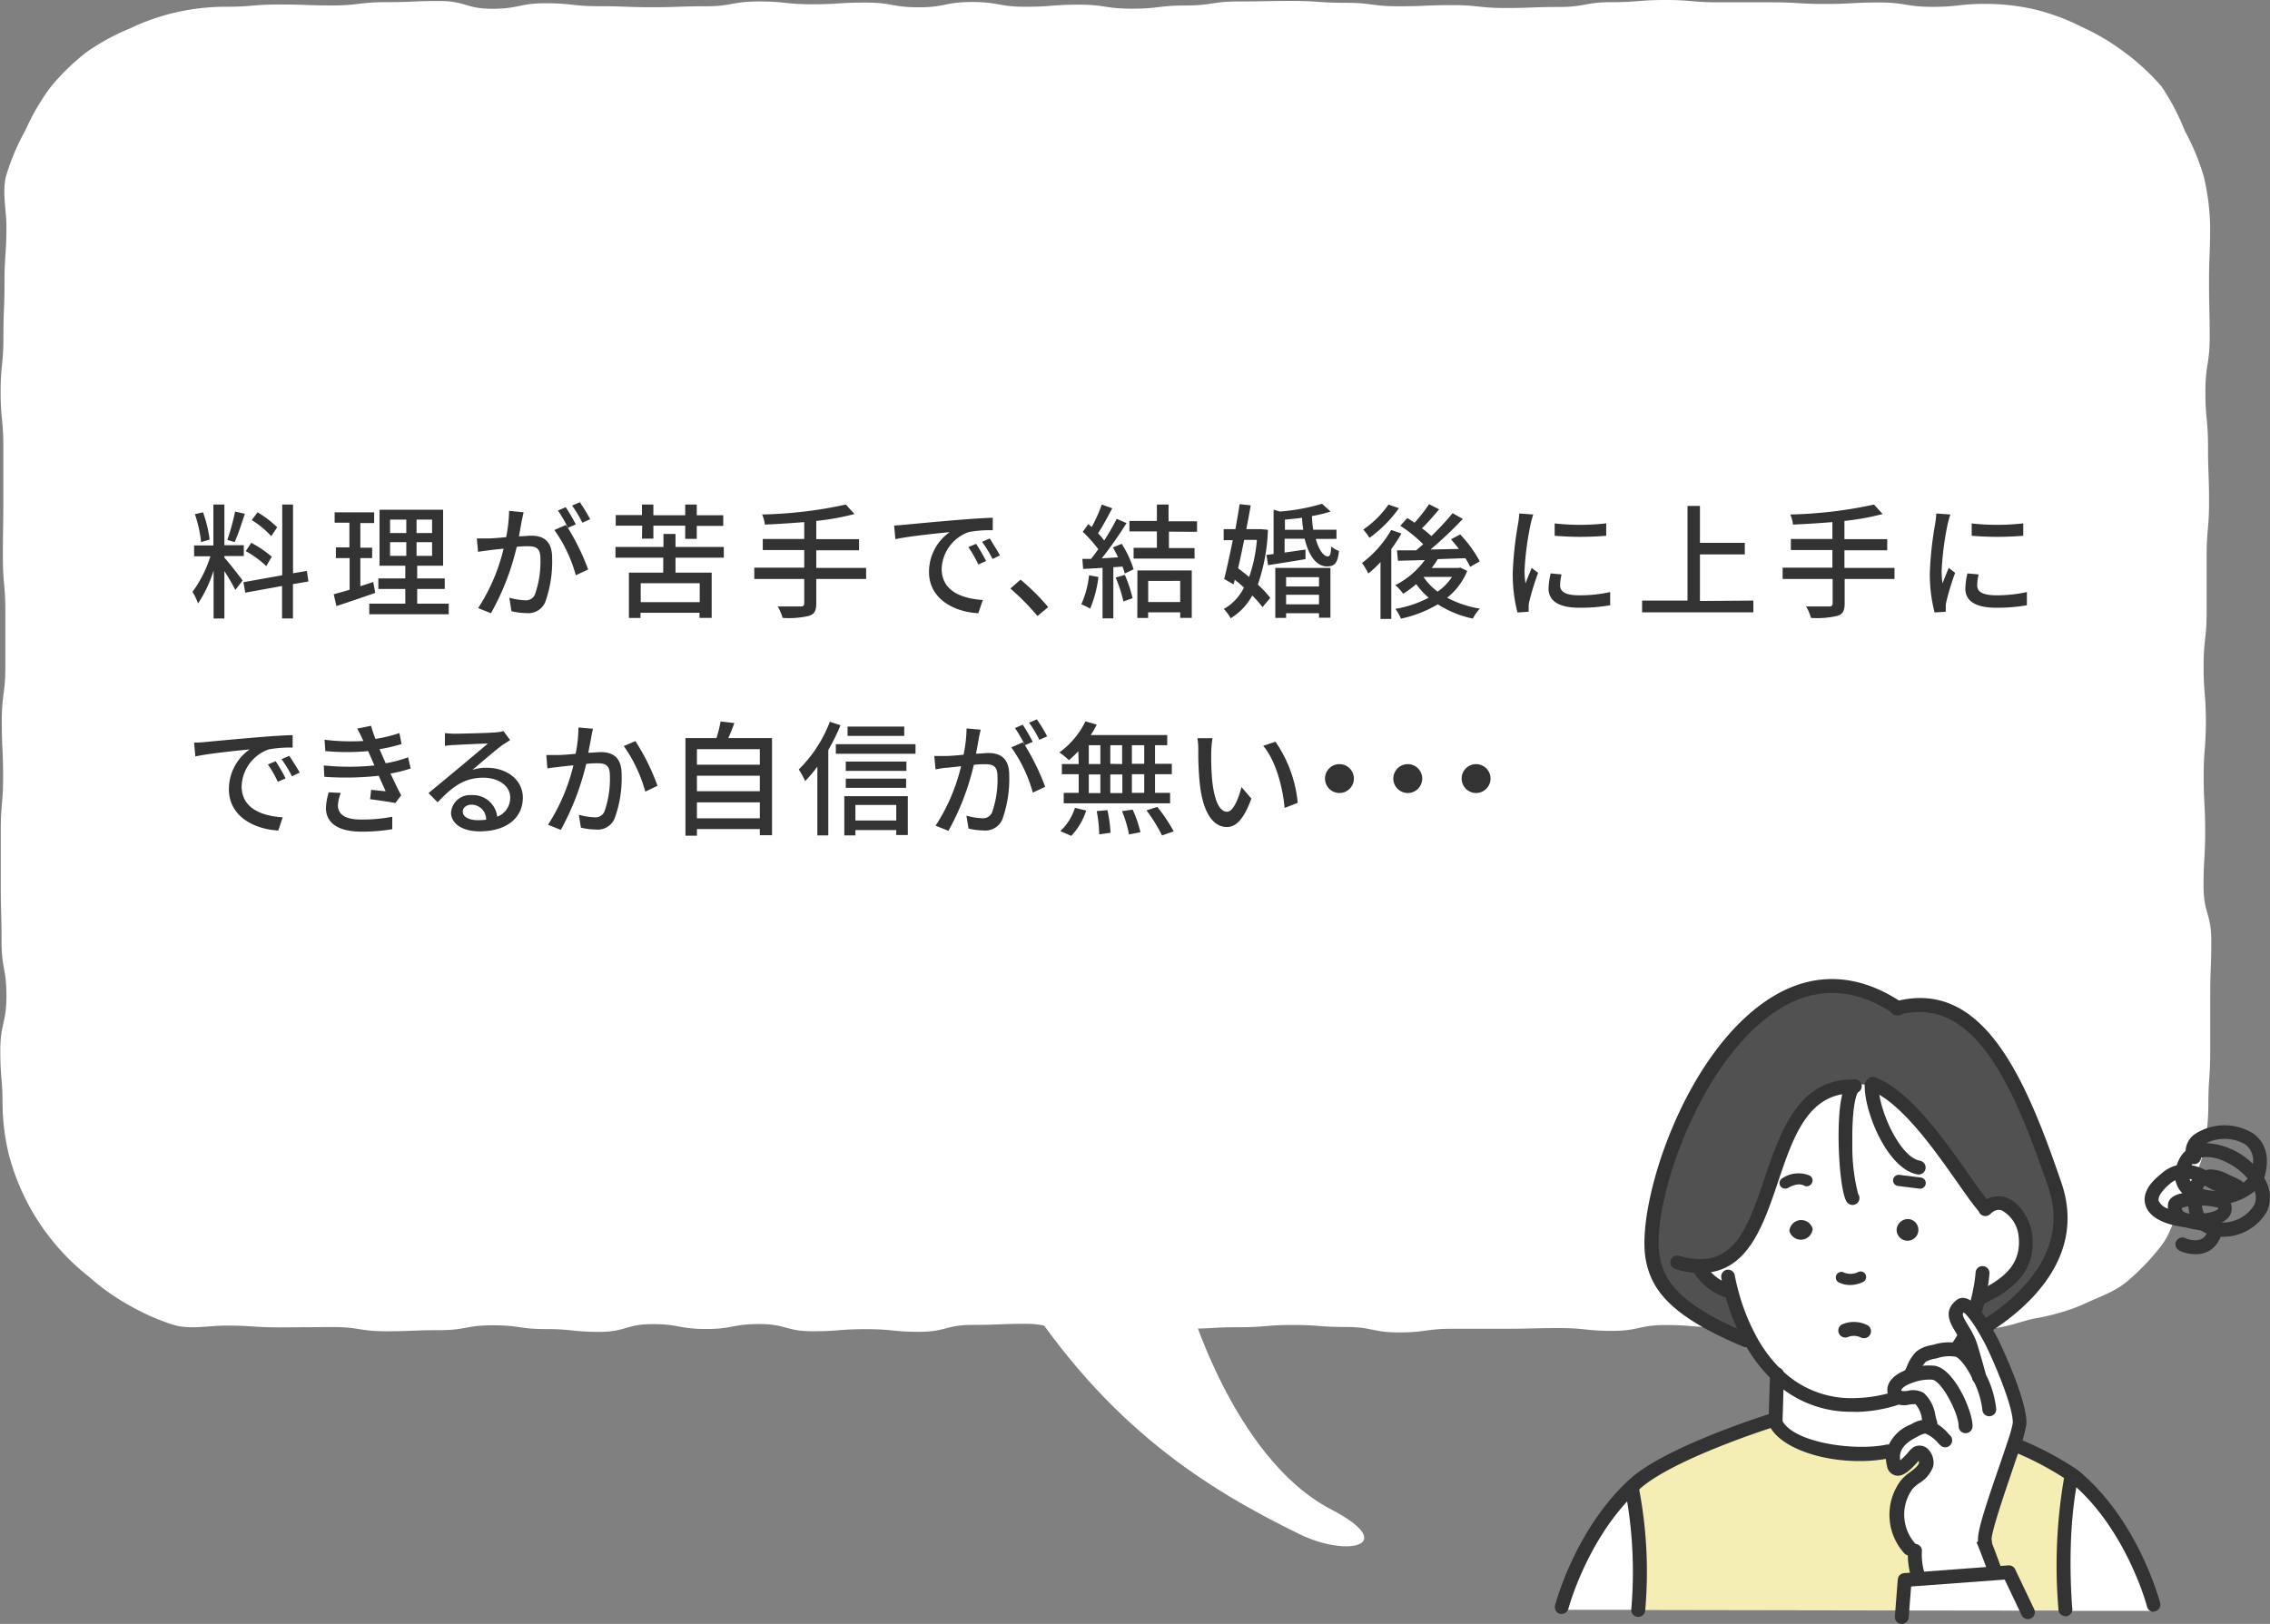 <svg xmlns="http://www.w3.org/2000/svg" viewBox="0 0 292.36 209.2"><rect x="0" y="0" width="292.36" height="209.2" fill="#808080" stroke="none"/><defs><style>.cls-1{fill:#fff;}.cls-2{fill:#333;}.cls-3{fill:#515151;}.cls-4{fill:#f4edb4;}</style></defs><title>nayami-wm2</title><g id="レイヤー_2" data-name="レイヤー 2"><g id="内容"><path class="cls-1" d="M255.7,171.18c-3.43,0-3.43.34-6.86.34s-3.44-.27-6.87-.27-3.43.12-6.87.12-3.43-.69-6.86-.69-3.43.31-6.87.31-3.43-.29-6.86-.29-3.43.75-6.86.75-3.43-.36-6.87-.36-3.43.09-6.86.09-3.43,0-6.86,0-3.44.47-6.87.47-3.43-.7-6.86-.7-3.44-.26-6.87-.26-3.43.29-6.86.29-3.44.19-6.87.19-3.43-.44-6.87-.44-3.43.91-6.86.91-3.44-1.1-6.87-1.1-3.43.14-6.87.14-3.43.89-6.87.89-3.43-.34-6.87-.34-3.43.27-6.86.27-3.44-.93-6.87-.93-3.44.64-6.87.64-3.44-.63-6.87-.63-3.43,1-6.87,1-3.43-.36-6.86-.36-3.44-.49-6.87-.49-3.44.63-6.87.63-3.44.14-6.87.14-3.44-.54-6.87-.54L36,171c-3.44,0-3.44-.23-6.88-.23-2.19,0-4.41.48-6.46,0a28.75,28.75,0,0,1-5.94-2.57,28.34,28.34,0,0,1-5.21-3.68,29.49,29.49,0,0,1-10.35-15.7,28.59,28.59,0,0,1-.83-6.38c0-3.54-.29-3.54-.29-7.07s.79-3.54.79-7.08S.2,124.77.2,121.23s-.1-3.54-.1-7.08,0-3.53,0-7.07S.4,103.54.4,100,.23,96.47.23,92.93s.46-3.53.46-7.07,0-3.53,0-7.07S.37,75.25.37,71.72s.06-3.54.06-7.08,0-3.54,0-7.07S.08,54,.08,50.5.44,47,.44,43.42s.14-3.54.14-7.08.25-3.55.25-7.09c0-2.19-.55-4.41-.08-6.46a28.83,28.83,0,0,1,2.52-6,29.36,29.36,0,0,1,3.24-5.57,29.43,29.43,0,0,1,4.63-4.5,28.34,28.34,0,0,1,5.63-3.07,27.83,27.83,0,0,1,6-2.08A28.52,28.52,0,0,1,29.08.87C32.52.87,32.52.58,36,.58S39.38.7,42.81.7,46.25.28,49.68.28,53.11.13,56.55.13s3.43,1,6.86,1S66.84.42,70.27.42,73.7.8,77.13.8,80.57.93,84,.93,87.43.81,90.86.81,94.29.19,97.73.19s3.43.36,6.86.36S108,.33,111.46.33s3.43.61,6.86.61,3.43-.68,6.87-.68,3.43.61,6.86.61S135.49.6,138.92.6s3.43.52,6.87.52,3.43-.41,6.86-.41,3.44-.52,6.87-.52S163,.12,166.39.12s3.43.24,6.87.24,3.43.45,6.87.45S183.56.66,187,.66s3.43.37,6.87.37S197.3.9,200.73.9s3.44-.62,6.87-.62S211,0,214.47,0s3.43.3,6.87.3,3.43,0,6.87,0,3.43.21,6.86.21S238.51.32,242,.32s3.43.56,6.87.56S252.26.5,255.7.5a28.66,28.66,0,0,1,6.4.72,28.41,28.41,0,0,1,6,2.24,28.9,28.9,0,0,1,5.53,3.28,29.24,29.24,0,0,1,4.76,4.4,29.46,29.46,0,0,1,3,5.73,29,29,0,0,1,2.46,5.95,29.7,29.7,0,0,1,.8,6.43c0,3.54-.14,3.54-.14,7.07s.08,3.54.08,7.08-.55,3.53-.55,7.07.34,3.54.34,7.07.13,3.54.13,7.08-.31,3.53-.31,7.07,0,3.54,0,7.08-.39,3.53-.39,7.07.29,3.53.29,7.07-.28,3.54-.28,7.07.19,3.54.19,7.08-.21,3.53-.21,7.07,1,3.54,1,7.07-.14,3.54-.14,7.08,0,3.54,0,7.08-.24,3.54-.24,7.09a28.74,28.74,0,0,1-.75,6.4c-.48,2.12-1.71,3.92-2.64,5.83s-1.38,4.19-2.72,5.86a29.89,29.89,0,0,1-4.52,4.68c-1.68,1.34-3.84,2-5.78,2.95a28.36,28.36,0,0,1-6.13,1.71C259.91,170.35,257.9,171.18,255.7,171.18Z"/><path class="cls-1" d="M152.81,166.77s5.77,21,18.63,27.68c8.82,4.6,2.21,6.27-4.09,3.18-11.77-5.76-24.69-13.69-36.13-31.66Z"/><path class="cls-2" d="M28.9,71.84c.48.51,2,2.46,2.35,2.94L30.31,76a27.64,27.64,0,0,0-1.41-2.43v6.11H27.51V73.5a16.58,16.58,0,0,1-2,4.24,7.56,7.56,0,0,0-.72-1.49,15.66,15.66,0,0,0,2.31-4.59H25V70.27h2.48V65H28.9v5.24h2.5v1.39H28.9Zm-3-2a16.47,16.47,0,0,0-.8-3.6L26.15,66A16.48,16.48,0,0,1,27,69.51Zm5.64-3.65c-.42,1.25-.9,2.74-1.32,3.65l-.94-.29a29.09,29.09,0,0,0,1-3.65Zm6.19,9.06v4.42H36.33V75.49l-4.74.86L31.35,75l5-.89V65h1.39v8.85l1.78-.3.2,1.36Zm-3.44-2.32A12.09,12.09,0,0,0,31.65,71l.71-1.07A13.63,13.63,0,0,1,35,71.72Zm.64-3.86A11.69,11.69,0,0,0,32.42,67l.75-1a12.78,12.78,0,0,1,2.53,1.93Z"/><path class="cls-2" d="M48.33,76.38c-1.74.61-3.6,1.23-5,1.7l-.35-1.52c.57-.16,1.28-.35,2.05-.59V71.9H43.26V70.52H45V67.34H43.1V66h5.09v1.38H46.41v3.18h1.52V71.9H46.41v3.62c.54-.18,1.12-.35,1.66-.55Zm9.46,1.39v1.36H47.56V77.77H52.2v-1.9H48.73V74.52H52.2V72.88H48.88V65.67h8.19v7.21H53.73v1.64h3.55v1.35H53.73v1.9Zm-7.55-9.1h2.09V66.94H50.24Zm0,2.94h2.09V69.85H50.24Zm5.41-4.67h-2v1.73h2Zm0,2.91h-2v1.76h2Z"/><path class="cls-2" d="M67.44,66c-.08.34-.17.74-.24,1.09s-.22,1.25-.37,2c.64,0,1.22-.08,1.59-.08,1.52,0,2.69.64,2.69,2.85a15.49,15.49,0,0,1-.9,5.74,2.38,2.38,0,0,1-2.45,1.38,8.72,8.72,0,0,1-1.89-.24L65.6,77a8.7,8.7,0,0,0,2,.33,1.26,1.26,0,0,0,1.3-.75,12.75,12.75,0,0,0,.7-4.63c0-1.36-.6-1.58-1.61-1.58-.32,0-.85,0-1.44.08A32.41,32.41,0,0,1,63.23,79l-1.65-.66a24.3,24.3,0,0,0,3.28-7.66c-.72.08-1.36.14-1.72.19s-1.12.14-1.57.22l-.16-1.73c.54,0,1,0,1.53,0s1.36-.08,2.25-.16a19.22,19.22,0,0,0,.38-3.39ZM73.14,68a29.91,29.91,0,0,1,2.61,5.36l-1.59.75a18.29,18.29,0,0,0-2.76-5.83l1.48-.65.26.35a17.07,17.07,0,0,0-1.28-2.21l1-.43a23.25,23.25,0,0,1,1.3,2.21ZM75,67.34a14.5,14.5,0,0,0-1.32-2.21l1-.43a21.35,21.35,0,0,1,1.33,2.19Z"/><path class="cls-2" d="M87,71.84v1.93h4.66V79.6H90.09v-.66h-7.6v.67H81V73.77h4.42V71.84H79.27V70.46h6.18V68.79H87v1.67h6.22v1.38Zm-4.29-4.12H79.3V66.35h3.38V65h1.47v1.38h4.1V65h1.49v1.38h3.41v1.37H89.74v1.67H88.25V67.72h-4.1v1.67H82.68Zm7.41,7.41h-7.6v2.44h7.6Z"/><path class="cls-2" d="M111.55,74.59h-6.42v3.14c0,1-.27,1.39-.94,1.61a11.38,11.38,0,0,1-3.39.26,6.65,6.65,0,0,0-.63-1.47c1.28,0,2.56,0,2.93,0s.48-.11.48-.45V74.59H97.15V73.13h6.43V70.86H98.24V69.43h5.34V67.26c-1.71.14-3.46.25-5.07.32a4.71,4.71,0,0,0-.35-1.3A55.87,55.87,0,0,0,108.94,65l1.11,1.22a32.55,32.55,0,0,1-4.92.89v2.35h5.51v1.43h-5.51v2.27h6.42Z"/><path class="cls-2" d="M116.61,67.59c1.15-.11,4-.38,6.9-.62,1.68-.14,3.28-.24,4.35-.27l0,1.61a15.05,15.05,0,0,0-3.09.23,5.23,5.23,0,0,0-3.49,4.75c0,2.9,2.69,3.84,5.3,4L126,79c-3.1-.16-6.35-1.83-6.35-5.32a6.25,6.25,0,0,1,2.67-5.13c-1.38.14-5.27.52-7,.91l-.16-1.75C115.75,67.66,116.29,67.63,116.61,67.59ZM127,72.27l-1,.45a15.05,15.05,0,0,0-1.28-2.24l1-.42A24.32,24.32,0,0,1,127,72.27Zm1.83-.74-1,.48a15.14,15.14,0,0,0-1.35-2.21l1-.43C127.8,69.92,128.42,70.88,128.78,71.53Z"/><path class="cls-2" d="M133.62,79.36a30,30,0,0,0-3.49-3.54l1.31-1.15A28.87,28.87,0,0,1,135,78.21Z"/><path class="cls-2" d="M141.47,74.33a15,15,0,0,1-1.07,4.08,7.55,7.55,0,0,0-1.14-.56,12,12,0,0,0,1-3.74Zm3-4.27A13.62,13.62,0,0,1,146,73.34l-1.14.54a7,7,0,0,0-.29-.89l-1.18.08v6.59H142V73.15c-.91.06-1.76.11-2.5.14L139.4,72l1.12,0c.31-.39.61-.8.93-1.25a17.14,17.14,0,0,0-2-2.24l.72-1,.43.38A18.05,18.05,0,0,0,141.9,65l1.35.48c-.58,1.09-1.25,2.36-1.83,3.22a8.72,8.72,0,0,1,.79.93,28.33,28.33,0,0,0,1.61-2.79l1.27.55a52,52,0,0,1-3.19,4.54L144,71.8c-.21-.44-.43-.88-.67-1.28Zm.4,4a17.25,17.25,0,0,1,1,3l-1.18.42a17.69,17.69,0,0,0-1-3.07Zm5.68-5.57v2.11h3.3v1.36H146V70.57H149V68.46h-3.54V67.11H149V65h1.5v2.16h3.67v1.35Zm-4.06,5h7V79.6H152v-.72h-4.13v.73h-1.39Zm1.39,1.35v2.72H152V74.83Z"/><path class="cls-2" d="M163.3,68.25A23.93,23.93,0,0,1,162,75.31a13.36,13.36,0,0,1,1.6,1.71l-1,1.2a11.7,11.7,0,0,0-1.32-1.5,7.85,7.85,0,0,1-2.78,2.93,5.45,5.45,0,0,0-.88-1.2,6.38,6.38,0,0,0,2.59-2.76c-.38-.35-.78-.69-1.18-1l-.15.59-1.21-.69c.33-1.31.73-3.15,1.1-5H157.6V68.17h1.51c.2-1.12.4-2.22.54-3.22l1.43.15c-.16,1-.36,2-.56,3.07h1.66l.24,0Zm-3.06,1.3c-.25,1.26-.52,2.51-.78,3.66.46.34.94.72,1.42,1.12a19,19,0,0,0,1-4.78Zm9.22-.12c.39,1.4,1,2.26,1.57,2.25.27,0,.39-.39.42-1.28a3.06,3.06,0,0,0,1,.57c-.16,1.62-.61,2-1.54,2-1.36,0-2.35-1.37-2.88-3.57h-2.58v1.78c.85-.11,1.76-.25,2.69-.38l0,1.23c-1.7.29-3.44.56-4.82.78l-.21-1.32.92-.12V65.66l.8.24a25.79,25.79,0,0,0,5.44-1l1.1,1a17.64,17.64,0,0,1-2.4.58,15.54,15.54,0,0,0,.16,1.76h3v1.18Zm-5.21,3.73h7.1v6.42h-1.47V79h-4.24v.6h-1.39Zm3.6-4.91a15,15,0,0,1-.16-1.55c-.74.11-1.48.17-2.2.24v1.31Zm-2.21,6.1v1.2h4.24v-1.2Zm4.24,3.5V76.62h-4.24v1.23Z"/><path class="cls-2" d="M180.49,68.73a18.41,18.41,0,0,1-1.3,2v9H177.8V72.4a12.64,12.64,0,0,1-1.57,1.48,11,11,0,0,0-.81-1.36,14,14,0,0,0,3.76-4.25Zm-.32-3.26a16.56,16.56,0,0,1-3.79,3.82,8.28,8.28,0,0,0-.8-1.07A12.61,12.61,0,0,0,178.83,65Zm8.8,8.08A8.49,8.49,0,0,1,186.38,77a13.92,13.92,0,0,0,4.21,1.41,6.13,6.13,0,0,0-.9,1.28,13.47,13.47,0,0,1-4.51-1.84,15.67,15.67,0,0,1-4.75,1.85,5.08,5.08,0,0,0-.72-1.26A14.2,14.2,0,0,0,184,77a9.85,9.85,0,0,1-1.6-1.75,12.81,12.81,0,0,1-1.69,1.24,6.09,6.09,0,0,0-1-1.11,10.71,10.71,0,0,0,3.8-3.23l-3.46.09-.13-1.34,2.47,0,.91-.79a18.45,18.45,0,0,0-2.95-2.38l.9-1c.29.19.61.38.93.61a18.57,18.57,0,0,0,1.87-2.39l1.3.67c-.71.84-1.51,1.75-2.21,2.44a11,11,0,0,1,1.21,1,32.31,32.31,0,0,0,2.73-2.95l1.32.74a50.55,50.55,0,0,1-4.16,3.94l3.65-.07c-.33-.45-.69-.86-1-1.25l1.17-.62a15.87,15.87,0,0,1,2.52,3.46l-1.23.72a10.32,10.32,0,0,0-.62-1.12l-3.56.12a12.11,12.11,0,0,1-.78,1.14h3.43l.25-.05Zm-5.61.81a7.72,7.72,0,0,0,1.8,1.86,7.09,7.09,0,0,0,1.85-1.9h-3.62Z"/><path class="cls-2" d="M197.47,66.28a12.37,12.37,0,0,0-.33,1.22,37.59,37.59,0,0,0-.79,6,11.69,11.69,0,0,0,.12,1.66c.24-.64.56-1.41.8-2l.83.64a33.11,33.11,0,0,0-1.14,3.7,3.05,3.05,0,0,0-.08.72c0,.16,0,.4,0,.59l-1.44.09a19.71,19.71,0,0,1-.61-5.12,45.84,45.84,0,0,1,.69-6.32,11.41,11.41,0,0,0,.15-1.31ZM201.12,74a6.39,6.39,0,0,0-.19,1.41c0,.72.53,1.28,2.45,1.28a17.58,17.58,0,0,0,4-.42l0,1.7a21.74,21.74,0,0,1-4,.32c-2.69,0-3.94-.93-3.94-2.47a10,10,0,0,1,.27-1.95Zm5.75-6.61v1.63a39.79,39.79,0,0,1-6.64,0V67.43A29.46,29.46,0,0,0,206.87,67.42Z"/><path class="cls-2" d="M225.82,77.37v1.51H211.49V77.37h5.85V65.18h1.6v4.75h5.78v1.49h-5.78v6Z"/><path class="cls-2" d="M244,74.59h-6.42v3.14c0,1-.27,1.39-.94,1.61a11.46,11.46,0,0,1-3.4.26,6.16,6.16,0,0,0-.62-1.47c1.28,0,2.56,0,2.93,0s.48-.11.48-.45V74.59h-6.44V73.13H236V70.86h-5.35V69.43H236V67.26c-1.71.14-3.46.25-5.08.32a4.1,4.1,0,0,0-.35-1.3A56,56,0,0,0,241.36,65l1.11,1.22a32.78,32.78,0,0,1-4.92.89v2.35h5.51v1.43h-5.51v2.27H244Z"/><path class="cls-2" d="M251.19,66.28c-.11.31-.27.93-.34,1.22a37.64,37.64,0,0,0-.78,6,11.67,11.67,0,0,0,.11,1.66c.24-.64.56-1.41.8-2l.83.64a30.86,30.86,0,0,0-1.13,3.7,2.61,2.61,0,0,0-.08.72c0,.16,0,.4,0,.59l-1.44.09a19.71,19.71,0,0,1-.61-5.12,44.32,44.32,0,0,1,.69-6.32,11.4,11.4,0,0,0,.14-1.31ZM254.84,74a5.84,5.84,0,0,0-.19,1.41c0,.72.52,1.28,2.45,1.28a17.71,17.71,0,0,0,3.95-.42l0,1.7a21.58,21.58,0,0,1-4,.32c-2.69,0-3.93-.93-3.93-2.47a9.31,9.31,0,0,1,.27-1.95Zm5.74-6.61v1.63a39.79,39.79,0,0,1-6.64,0V67.43A29.46,29.46,0,0,0,260.58,67.42Z"/><path class="cls-2" d="M26.44,95.59c1.15-.11,4-.38,6.89-.62,1.69-.14,3.29-.24,4.36-.27v1.61a15,15,0,0,0-3.08.23,5.23,5.23,0,0,0-3.49,4.75c0,2.9,2.68,3.84,5.29,4l-.57,1.7c-3.11-.16-6.36-1.83-6.36-5.32a6.26,6.26,0,0,1,2.68-5.13c-1.38.14-5.27.52-7,.91L25,95.67C25.57,95.66,26.12,95.63,26.44,95.59Zm10.34,4.68-1,.45a14.22,14.22,0,0,0-1.28-2.24l1-.42A22.25,22.25,0,0,1,36.78,100.27Zm1.82-.74-1,.48a15.1,15.1,0,0,0-1.34-2.21l1-.43C37.62,97.92,38.25,98.88,38.6,99.53Z"/><path class="cls-2" d="M52.89,99a17.5,17.5,0,0,1-2.6.65c.45.93.93,2,1.38,2.8l-.75,1c-.83-.16-2.23-.36-3.25-.49l.13-1.21,1.87.19c-.27-.61-.58-1.31-.9-2a38.37,38.37,0,0,1-7,.13l-.07-1.46a32.16,32.16,0,0,0,6.52,0l-.43-1c-.13-.29-.26-.57-.37-.85a30.1,30.1,0,0,1-5.52,0l-.1-1.46a28.29,28.29,0,0,0,5,.16l-.13-.27A10.29,10.29,0,0,0,46,93.87l1.79-.37c.13.51.34,1.09.56,1.69a18.63,18.63,0,0,0,3.09-.75l.28,1.41a19.92,19.92,0,0,1-2.84.66l.29.67c.13.29.3.69.51,1.15a16.39,16.39,0,0,0,2.88-.77Zm-9,3.15a5.17,5.17,0,0,0-.37,1.59c0,1.12.85,1.84,3,1.84a20.72,20.72,0,0,0,4-.36l0,1.6a23.46,23.46,0,0,1-3.92.32c-2.9,0-4.62-1-4.62-3.07a7.77,7.77,0,0,1,.36-2Z"/><path class="cls-2" d="M65.7,95.34l-1,.65c-.82.58-2.74,2.26-3.86,3.19a5.84,5.84,0,0,1,1.87-.27c2.66,0,4.63,1.63,4.63,3.84,0,2.54-2,4.35-5.59,4.35-2.19,0-3.66-1-3.66-2.41a2.45,2.45,0,0,1,2.62-2.26,3.16,3.16,0,0,1,3.33,2.78,2.59,2.59,0,0,0,1.67-2.48c0-1.49-1.51-2.54-3.45-2.54-2.52,0-4,1.18-5.9,3.17l-1.17-1.19,4.15-3.44,3.5-2.94c-.83,0-3.54.14-4.37.19-.4,0-.82.06-1.17.11l0-1.65a11,11,0,0,0,1.27.08c.83,0,4.42-.09,5.28-.17a6.74,6.74,0,0,0,1-.16ZM62.61,105.6a1.9,1.9,0,0,0-1.87-1.94c-.65,0-1.14.39-1.14.88,0,.69.82,1.12,1.89,1.12A8,8,0,0,0,62.61,105.6Z"/><path class="cls-2" d="M76.37,93.88c-.08.34-.16.74-.22,1.09s-.24,1.25-.38,2c.65,0,1.21-.08,1.58-.08,1.54,0,2.71.64,2.71,2.85a15.08,15.08,0,0,1-.92,5.74,2.36,2.36,0,0,1-2.45,1.38,8.54,8.54,0,0,1-1.87-.24l-.27-1.66a8.52,8.52,0,0,0,2,.33,1.26,1.26,0,0,0,1.3-.75,12.75,12.75,0,0,0,.7-4.63c0-1.36-.6-1.58-1.61-1.58-.32,0-.85,0-1.44.08a33.87,33.87,0,0,1-3.27,8.5l-1.65-.66a24.73,24.73,0,0,0,3.27-7.66c-.72.08-1.36.14-1.72.19S71,98.89,70.5,99l-.14-1.73c.52,0,1,0,1.52,0s1.36-.08,2.25-.16a16.71,16.71,0,0,0,.37-3.39Zm5.46,1.59a27.81,27.81,0,0,1,2.85,5.76l-1.57.75a18.83,18.83,0,0,0-2.77-5.87Z"/><path class="cls-2" d="M99.43,95.08V107.6H97.86v-.8h-8.1v.86H88.28V95.08h4a18,18,0,0,0,.53-2.14l1.77.21c-.25.67-.51,1.36-.78,1.93Zm-9.67,1.43v2h8.1v-2Zm0,3.42v2h8.1v-2Zm8.1,5.49v-2.06h-8.1v2.06Z"/><path class="cls-2" d="M108.25,93.43a26.93,26.93,0,0,1-1.57,3.19v11h-1.41V98.76a17.63,17.63,0,0,1-1.57,1.86,12.47,12.47,0,0,0-.82-1.5,17.16,17.16,0,0,0,4-6.14Zm9.66,2.44V97.1H107.65V95.87Zm-9.17,6.7h8.18v5h-1.49v-.64h-5.26v.69h-1.43Zm8-3.26h-7.81v-1.2h7.81Zm-7.81,1h7.77v1.18h-7.77Zm7.53-5.51h-7.3v-1.2h7.3Zm-6.29,8.9v2h5.26v-2Z"/><path class="cls-2" d="M126.31,94c-.08.34-.18.74-.24,1.09s-.22,1.25-.37,2c.64,0,1.22-.08,1.59-.08,1.52,0,2.69.64,2.69,2.85a15.49,15.49,0,0,1-.9,5.74,2.39,2.39,0,0,1-2.45,1.38,8.72,8.72,0,0,1-1.89-.24l-.27-1.66a8.7,8.7,0,0,0,2,.33,1.26,1.26,0,0,0,1.3-.75,12.75,12.75,0,0,0,.7-4.63c0-1.36-.61-1.58-1.61-1.58-.32,0-.85,0-1.44.08a32.41,32.41,0,0,1-3.27,8.5l-1.65-.66a24.3,24.3,0,0,0,3.28-7.66l-1.73.19c-.41,0-1.12.14-1.56.22l-.16-1.73c.54,0,1,0,1.53,0s1.36-.08,2.24-.16a18.38,18.38,0,0,0,.39-3.39ZM132,96a29.91,29.91,0,0,1,2.61,5.36l-1.59.75a18.53,18.53,0,0,0-2.77-5.83l1.49-.65L132,96a17.07,17.07,0,0,0-1.28-2.21l1-.43a23.17,23.17,0,0,1,1.29,2.21Zm1.86-.69a14.5,14.5,0,0,0-1.32-2.21l1-.43a21.35,21.35,0,0,1,1.33,2.19Z"/><path class="cls-2" d="M138.88,96.78a14.24,14.24,0,0,1-1.21,1.15,10.37,10.37,0,0,0-1.23-1,10.73,10.73,0,0,0,3.36-4l1.45.42a10.54,10.54,0,0,1-.77,1.34h9.85V96h-1.57v2.4h2.16v1.34h-2.16v2.4h1.94v1.35H137v-1.35h1.93v-2.4h-2.17V98.43h2.17Zm-2.32,10.29a7.07,7.07,0,0,0,1.89-3l1.44.35a8.42,8.42,0,0,1-1.92,3.26Zm3.67-8.64h1.49V96h-1.49Zm0,3.74h1.49v-2.4h-1.49Zm2.4,2.2a17.84,17.84,0,0,1,.4,2.91l-1.46.21a17.85,17.85,0,0,0-.32-3Zm1.89-5.94V96H143v2.4ZM143,99.77v2.4h1.55v-2.4Zm2.88,4.53a15,15,0,0,1,1,2.91l-1.47.29a15.77,15.77,0,0,0-.9-3ZM147.37,96h-1.59v2.4h1.59Zm0,3.74h-1.59v2.4h1.59Zm1.68,4.21a20.36,20.36,0,0,1,2.11,3.15l-1.5.53a20.34,20.34,0,0,0-2-3.23Z"/><path class="cls-2" d="M156,96.84a34.55,34.55,0,0,0,.11,3.57c.24,2.5.88,4.16,1.93,4.16.8,0,1.49-1.73,1.85-3.18l1.28,1.49c-1,2.72-2,3.66-3.16,3.66-1.6,0-3.07-1.53-3.5-5.71a42.17,42.17,0,0,1-.18-4.24,8.51,8.51,0,0,0-.11-1.49l1.94,0A12.8,12.8,0,0,0,156,96.84Zm11.1,6.6-1.65.64c-.25-2.72-1.16-6.13-2.76-8l1.58-.53A16.65,16.65,0,0,1,167.14,103.44Z"/><path class="cls-2" d="M172.5,98.44a1.86,1.86,0,1,1-1.85,1.86A1.86,1.86,0,0,1,172.5,98.44Z"/><path class="cls-2" d="M181.3,98.44a1.86,1.86,0,1,1-1.85,1.86A1.86,1.86,0,0,1,181.3,98.44Z"/><path class="cls-2" d="M190.1,98.44a1.86,1.86,0,1,1-1.85,1.86A1.86,1.86,0,0,1,190.1,98.44Z"/><path class="cls-1" d="M210.2,192a56.45,56.45,0,0,1,.78,15.39l-9.83,0V207s2.35-9,8.79-15.25Z"/><path class="cls-1" d="M267.92,190.85c7,6.25,9.46,15.9,9.46,15.9v.77l-11.38,0v-.2s-.88-9.23.75-17l.19-.25A11.57,11.57,0,0,1,267.92,190.85Z"/><polygon class="cls-1" points="258.74 202.6 261.07 207.49 245 207.47 245.31 203.59 247.02 203.46 256.85 202.74 258.74 202.6"/><path class="cls-1" d="M248.63,183.38l-.77.41a4,4,0,0,0-1.5.55,4.36,4.36,0,0,0-2.58,2.76l-.62-.15c-6.17,1.28-13.52-1-14.56-3.92l.05,0v-.17l.18-5.76A13.62,13.62,0,0,0,239.15,181a18.05,18.05,0,0,0,4.9-.81l.24-.28c.68.61,2.26-.22,3,.29C248.17,180.86,248.28,182.35,248.63,183.38Z"/><path class="cls-1" d="M252,173.88a5.52,5.52,0,0,0-2.65.19,4.75,4.75,0,0,0-1.92.69,6.51,6.51,0,0,0-1.22,2.09l0,.36c-1.31.41-2.47,1.16-2.22,2.17a.87.87,0,0,0,.28.49l-.24.28a18.05,18.05,0,0,1-4.9.81,13.62,13.62,0,0,1-10.32-3.88,18.76,18.76,0,0,1-3.49-4.69,27.25,27.25,0,0,1-2.39-6.18l-.39.08a6.49,6.49,0,0,1-3.77-3.08v-.14c11.23.27,7.37-22.71,19.45-23.14,1.26-.55,2-.05,3.4-.05l0-.06c5.52,2.58,11.14,12.47,13.82,15.6l.17.36c2.37-2.26,4.83.85,5.16,3.36.52,4-2,6.26-5.46,7.89l-.49-.11c-.12.55-.28,1.18-.49,1.83l-.39.11c-.55-.61-1.08-1-1.43-.67-1.39,1.11-.32,2.11.58,3.77h0a15.4,15.4,0,0,1-1.12,1.82Zm-4.67-15.29a1.53,1.53,0,1,0-1.64,1.24A1.46,1.46,0,0,0,247.31,158.59Zm-15.24,1.24a1.4,1.4,0,1,0-.25-2.77,1.4,1.4,0,1,0,.25,2.77Z"/><path class="cls-1" d="M246.23,177.21l0-.36a6.51,6.51,0,0,1,1.22-2.09,4.75,4.75,0,0,1,1.92-.69,5.52,5.52,0,0,1,2.65-.19H252c1,.25,2,1.75,2.85,3.41-.08-.32-.4-1.64-1.1-3.9a6.54,6.54,0,0,0-.64-1.44c-.9-1.66-2-2.66-.58-3.77.35-.29.88.06,1.43.67a15.36,15.36,0,0,1,1.38,1.94c.72,1.15,1.26,2.24,1.26,2.24s3.6,7.5,3.5,10.34a17.53,17.53,0,0,1-.75,2.7c-1.37,4.21-4.13,11.68-3.69,12.55l-.15.06c.5,1.21,1.25,3.3,1.25,3.3l.06.75-9.83.72,0-.51a8.88,8.88,0,0,1-.38-3.25l-.68-.2a6.49,6.49,0,0,1-.44-8.19c.66-.89,2.24-1.47,2.53-2.61.15-.62-.37-1.91-1.22-1.48-.27.14-2.51,3.26-3,1.48a3.51,3.51,0,0,1-.05-1.6,4.36,4.36,0,0,1,2.58-2.76,4,4,0,0,1,1.5-.55l.77-.41c-.35-1-.46-2.52-1.39-3.22-.69-.51-2.27.32-3-.29a.87.87,0,0,1-.28-.49C243.76,178.37,244.92,177.62,246.23,177.21Z"/><path class="cls-3" d="M241.67,139.82l0,.06c-1.39,0-2.14-.5-3.4.05-12.08.43-8.22,23.41-19.45,23.14v.14a6.49,6.49,0,0,0,3.77,3.08l.39-.08a27.25,27.25,0,0,0,2.39,6.18l-.49.27c-8.93-3.75-11.4-6.88-12-10.73-1.69-10.12,12.34-45.06,31.54-32.06,10.61-2.86,15.84,9.74,20.31,22.8,3,8.89-4.07,15.11-8.66,18.05l-.64.08a15.36,15.36,0,0,0-1.38-1.94l.39-.11c.21-.65.37-1.28.49-1.83l.49.11c3.42-1.63,6-3.87,5.46-7.89-.33-2.51-2.79-5.62-5.16-3.36l-.17-.36C252.81,152.29,247.19,142.4,241.67,139.82Z"/><path class="cls-4" d="M258.74,202.6l-1.89.14-.06-.75s-.75-2.09-1.25-3.3l.15-.06c-.44-.87,2.32-8.34,3.69-12.55l.11,0a40.25,40.25,0,0,1,7.45,3.95l-.19.25c-1.63,7.75-.75,17-.75,17v.2h-4.93Z"/><path class="cls-2" d="M245.93,157.06a1.4,1.4,0,1,1-1.65,1.25A1.46,1.46,0,0,1,245.93,157.06Z"/><path class="cls-4" d="M247,203.46l-1.71.13-.31,3.88-34-.06A56.45,56.45,0,0,0,210.2,192l-.26-.26c.22-.23.45-.44.68-.65,4.54-4.08,18-8.27,18-8.27h.05V183l-.05,0c1,2.93,8.39,5.2,14.56,3.92l.62.15a3.51,3.51,0,0,0,.05,1.6c.46,1.78,2.7-1.34,3-1.48.85-.43,1.37.86,1.22,1.48-.29,1.14-1.87,1.72-2.53,2.61a6.49,6.49,0,0,0,.44,8.19l.68.2A8.88,8.88,0,0,0,247,203Z"/><path class="cls-2" d="M233.46,158.3a1.53,1.53,0,0,1-3,.28,1.53,1.53,0,0,1,3-.28Z"/><path class="cls-2" d="M255.49,156.31a.89.89,0,0,1-.68-.31c-.74-.86-1.67-2.18-2.74-3.71-2.93-4.16-6.93-9.86-10.78-11.66-.16-.07-.3-.14-.45-.19a.9.9,0,0,1,.63-1.68l.54.23c4.32,2,8.48,7.94,11.52,12.27,1.05,1.49,1.95,2.78,2.63,3.57a.9.9,0,0,1-.09,1.27A.92.92,0,0,1,255.49,156.31Z"/><path class="cls-2" d="M219,164h-.23a11.57,11.57,0,0,1-3-.51.89.89,0,1,1,.5-1.71,10.14,10.14,0,0,0,2.55.43c4.9.12,6.54-4.79,8.46-10.47,2-5.83,4.2-12.43,10.94-12.67h.38a.9.9,0,0,1,0,1.79h-.29c-5.53.2-7.38,5.66-9.33,11.45S225,164,219,164Z"/><path class="cls-2" d="M256,171.61a.89.89,0,0,1-.76-.41.9.9,0,0,1,.27-1.24c4.32-2.77,11.14-8.67,8.3-17-4.35-12.7-9.42-24.88-19.23-22.22a.9.9,0,1,1-.47-1.73c11.31-3,16.77,9.87,21.39,23.37,3.24,9.49-4.26,16-9,19.09A.86.86,0,0,1,256,171.61Z"/><path class="cls-2" d="M238.6,155.23a.93.93,0,0,1-.73-.36c-1-1.39-1.47-10.16-.66-13.61a2.9,2.9,0,0,1,1.27-2.13.9.9,0,0,1,1.2.4.89.89,0,0,1-.37,1.18c-.32.34-.8,2.37-.74,6.44a25,25,0,0,0,.74,6.66.89.89,0,0,1-.71,1.42Z"/><path class="cls-2" d="M247.14,151.3H247c-3.88-.64-6.84-7.95-6.84-11.36a.9.9,0,1,1,1.79,0c0,3,2.75,9.17,5.34,9.59a.9.9,0,0,1-.14,1.78Z"/><path class="cls-2" d="M224.85,173.55a.83.83,0,0,1-.34-.07c-9.53-4-11.92-7.44-12.58-11.4-1.16-7,4.92-26.36,16-33.45,5.45-3.5,11.31-3.32,17,.5a.9.9,0,1,1-1,1.49c-5.08-3.44-10.12-3.6-15-.48-10.12,6.49-16.3,25-15.18,31.64.56,3.38,2.73,6.38,11.5,10.05a.89.89,0,0,1-.35,1.72Z"/><path class="cls-2" d="M238.59,181.87a14.46,14.46,0,0,1-10.38-4.14,19.66,19.66,0,0,1-3.66-4.91,28.14,28.14,0,0,1-2.47-6.39c-.29-1.12-.39-1.83-.4-1.86a.91.91,0,0,1,.76-1,.9.9,0,0,1,1,.76s.1.65.37,1.67a26.44,26.44,0,0,0,2.31,6,17.82,17.82,0,0,0,3.32,4.47,12.84,12.84,0,0,0,9.67,3.63,17.47,17.47,0,0,0,4.66-.77.88.88,0,0,1,1.12.57.9.9,0,0,1-.58,1.13,18.86,18.86,0,0,1-5.14.86Z"/><path class="cls-2" d="M252,174.69a.88.88,0,0,1-.49-.15.9.9,0,0,1-.26-1.24l.31-.47a10.17,10.17,0,0,0,.76-1.25.89.89,0,0,1,1.61.78,12.15,12.15,0,0,1-.88,1.47q-.15.21-.3.45A.91.91,0,0,1,252,174.69Z"/><path class="cls-2" d="M254.38,169.64a.84.84,0,0,1-.27,0,.89.89,0,0,1-.58-1.12c.17-.55.33-1.14.46-1.75a19.18,19.18,0,0,0,.45-2.82.88.88,0,0,1,.94-.84.89.89,0,0,1,.85.94,20.58,20.58,0,0,1-.49,3.1c-.14.66-.31,1.31-.5,1.91A.91.91,0,0,1,254.38,169.64Z"/><path class="cls-2" d="M255.36,167.93a.9.9,0,0,1-.38-1.71c3.86-1.85,5.35-3.93,5-7a4.28,4.28,0,0,0-2.15-3.28c-.32-.12-.82-.19-1.5.46a.89.89,0,0,1-1.26,0,.9.9,0,0,1,0-1.27,3.15,3.15,0,0,1,3.33-.85c1.84.65,3.09,2.93,3.33,4.74.65,5-3.09,7.45-6,8.82A.92.92,0,0,1,255.36,167.93Z"/><path class="cls-2" d="M222.56,167.18a1,1,0,0,1-.33-.06,7.35,7.35,0,0,1-4.18-3.41.89.89,0,0,1,.25-1.24.9.9,0,0,1,1.24.25,5.55,5.55,0,0,0,3.35,2.73.9.9,0,0,1,.5,1.17A.89.89,0,0,1,222.56,167.18Z"/><path class="cls-2" d="M238.28,165.54a3.19,3.19,0,0,1-1.36-.29.72.72,0,1,1,.62-1.29,2.23,2.23,0,0,0,1.78-.09.71.71,0,1,1,.63,1.28A3.82,3.82,0,0,1,238.28,165.54Z"/><path class="cls-2" d="M240.06,172.39a.84.84,0,0,1-.38-.08,2.08,2.08,0,0,0-1.63-.09.9.9,0,0,1-1.2-.42.89.89,0,0,1,.41-1.19,3.83,3.83,0,0,1,3.19.08.89.89,0,0,1-.39,1.7Z"/><path class="cls-2" d="M247.33,153.13h-.09l-2.8-.35a.72.72,0,0,1-.62-.8.73.73,0,0,1,.8-.63l2.8.35a.72.72,0,0,1-.09,1.43Z"/><path class="cls-2" d="M229.92,153.12a.71.71,0,0,1-.4-1.31,3.75,3.75,0,0,1,3.52-.38.7.7,0,0,1,.3,1,.72.72,0,0,1-1,.3c-.86-.46-2.05.31-2.06.31A.64.64,0,0,1,229.92,153.12Z"/><path class="cls-2" d="M228.65,183.9h0a.9.9,0,0,1-.86-.93v-.17l.18-5.89a.9.9,0,0,1,1.79.1v.12l-.18,5.91A.89.89,0,0,1,228.65,183.9Z"/><path class="cls-2" d="M239.41,188.22c-5.37,0-10.63-2-11.66-4.89v0a.74.74,0,0,1-.05-.29.89.89,0,0,1,.89-.9.88.88,0,0,1,.85.63c1.11,3,9.22,4.23,13.54,3.33a.9.9,0,0,1,.36,1.76A19.77,19.77,0,0,1,239.41,188.22Z"/><path class="cls-2" d="M277.38,207.65a.89.89,0,0,1-.86-.67c0-.1-2.53-9.48-9.2-15.47q-.46-.4-.9-.72a39.55,39.55,0,0,0-7.28-3.85.89.89,0,1,1,.71-1.64,40.74,40.74,0,0,1,7.62,4c.33.24.68.52,1,.83,7.08,6.37,9.63,16,9.74,16.35a.9.9,0,0,1-.87,1.13Z"/><path class="cls-2" d="M201.15,207.91l-.23,0a.9.9,0,0,1-.64-1.09c.1-.38,2.49-9.32,9-15.68.23-.22.47-.45.72-.67,4.63-4.16,17.75-8.28,18.3-8.45a.9.9,0,1,1,.53,1.71c-.13,0-13.29,4.17-17.64,8.08-.23.2-.44.4-.65.61-6.18,6-8.53,14.76-8.55,14.85A.91.91,0,0,1,201.15,207.91Z"/><path class="cls-2" d="M266,208.2a.89.89,0,0,1-.88-.81,66.54,66.54,0,0,1,.76-17.25.9.9,0,0,1,1.06-.69.88.88,0,0,1,.69,1.06c-1.57,7.52-.74,16.62-.73,16.71a.9.9,0,0,1-.81,1Z"/><path class="cls-2" d="M211,208.3h-.1a.9.9,0,0,1-.8-1,56,56,0,0,0-.75-15.11.88.88,0,0,1,.68-1.06.9.9,0,0,1,1.07.68,56.86,56.86,0,0,1,.79,15.67A.9.9,0,0,1,211,208.3Z"/><path class="cls-2" d="M245.93,200.4a.93.93,0,0,1-.64-.26,7.4,7.4,0,0,1-.52-9.36,5.89,5.89,0,0,1,1.25-1.14c.51-.38,1-.77,1.13-1.16a.68.68,0,0,0-.05-.29l0,0c-1,1.14-2,2.14-3,1.88a1.45,1.45,0,0,1-1.06-1.18,4.34,4.34,0,0,1-.06-2,5.15,5.15,0,0,1,3.05-3.36l.21-.1a3.79,3.79,0,0,1,1.69-.54,1.8,1.8,0,0,1,.48.06,5.68,5.68,0,0,1,2.51,1.72l.24.25a.89.89,0,0,1-1.26,1.27l-.26-.26a4.24,4.24,0,0,0-1.68-1.25h0a2.53,2.53,0,0,0-.89.34l-.23.12c-1.24.62-1.93,1.32-2.1,2.14a2.19,2.19,0,0,0,0,.85,9.6,9.6,0,0,0,1.09-1.11,2.74,2.74,0,0,1,.65-.61,1.59,1.59,0,0,1,1.73.17,2.49,2.49,0,0,1,.77,2.33,4.08,4.08,0,0,1-1.78,2.15,4.58,4.58,0,0,0-.9.78,5.62,5.62,0,0,0,.36,7,.9.9,0,0,1,0,1.27A.93.93,0,0,1,245.93,200.4Z"/><path class="cls-2" d="M253.16,184.63a.89.89,0,0,1-.9-.89c0-1.66-2.15-5.77-3.37-6a6,6,0,0,0-2.39.33c-1.1.35-1.69.83-1.62,1.1a2.12,2.12,0,0,0,.84,0,2.78,2.78,0,0,1,2.05.28,4.87,4.87,0,0,1,1.49,2.88c.07.27.13.54.21.78a.89.89,0,1,1-1.69.57c-.1-.28-.18-.6-.26-.92a3.5,3.5,0,0,0-.82-1.87,4.9,4.9,0,0,0-.77.05,2.7,2.7,0,0,1-2.24-.39,1.85,1.85,0,0,1-.55-1c-.34-1.35.71-2.56,2.82-3.23a7.51,7.51,0,0,1,3.27-.37c2.53.5,4.82,5.85,4.82,7.76A.89.89,0,0,1,253.16,184.63Z"/><path class="cls-2" d="M254.88,178.19a.88.88,0,0,1-.8-.5c-.88-1.8-1.76-2.77-2.24-2.92l-.07,0a4.78,4.78,0,0,0-2.23.19l-.32.07a3.89,3.89,0,0,0-1.18.39,3.8,3.8,0,0,0-.77,1.25c-.08.19-.17.39-.28.6a.89.89,0,1,1-1.6-.79c.09-.19.17-.36.24-.53a5.54,5.54,0,0,1,1.14-1.8,4.16,4.16,0,0,1,2-.86l.29-.07a6.51,6.51,0,0,1,3-.2l.11,0h0c1.46.38,2.68,2.32,3.44,3.89a.9.9,0,0,1-.41,1.19A.93.93,0,0,1,254.88,178.19Z"/><path class="cls-2" d="M256.21,182.45a.89.89,0,0,1-.9-.89,11.15,11.15,0,0,0-1.23-3.85.9.9,0,0,1,1.61-.79,12.7,12.7,0,0,1,1.41,4.64A.89.89,0,0,1,256.21,182.45Z"/><path class="cls-2" d="M255.69,199.52a.89.89,0,0,1-.8-.49c-.42-.83,0-2.62,2.58-10.08.39-1.13.76-2.22,1.06-3.14a18.37,18.37,0,0,0,.7-2.46c.08-2.15-2.43-7.89-3.41-9.92h0s-.53-1.06-1.21-2.16a13.21,13.21,0,0,0-1.29-1.81,3.19,3.19,0,0,0-.41-.39c-.23.24-.16.48.51,1.58.16.27.34.56.51.88a8.19,8.19,0,0,1,.71,1.6c.66,2.16,1,3.46,1.1,3.89l0,.15h0a.86.86,0,0,1-.59,1.09.92.92,0,0,1-1.13-.61,1.33,1.33,0,0,1-.05-.19h0c-.13-.52-.45-1.77-1.07-3.79a6.26,6.26,0,0,0-.57-1.26c-.16-.3-.32-.57-.47-.82-.69-1.14-1.64-2.69.11-4.09.42-.34,1.34-.69,2.66.78a14.55,14.55,0,0,1,1.47,2.06c.73,1.17,1.28,2.26,1.3,2.31.39.8,3.7,7.8,3.59,10.78a15,15,0,0,1-.79,2.94c-.3.93-.68,2-1.07,3.17-1,2.94-2.67,7.85-2.63,8.81a.89.89,0,0,1-.44,1.09A1,1,0,0,1,255.69,199.52Z"/><path class="cls-2" d="M256.79,202.88a.88.88,0,0,1-.84-.59s-.75-2.08-1.24-3.25l-.15-.36,1.63-.73c.06.13.12.26.18.41.5,1.2,1.23,3.24,1.26,3.33a.89.89,0,0,1-.54,1.14A.79.79,0,0,1,256.79,202.88Z"/><path class="cls-2" d="M247,203.83a.88.88,0,0,1-.8-.5,9.68,9.68,0,0,1-.46-3.63.9.9,0,0,1,1.79,0,8.63,8.63,0,0,0,.31,2.89.92.92,0,0,1-.47,1.17A.94.94,0,0,1,247,203.83Z"/><path class="cls-2" d="M244.94,209.2h-.07a.89.89,0,0,1-.82-1l.37-4.72a.88.88,0,0,1,.82-.82l13.43-1a.89.89,0,0,1,.87.51l2.45,5.14a.89.89,0,1,1-1.62.76l-2.18-4.58-12.05.89-.31,3.94A.9.9,0,0,1,244.94,209.2Z"/><path class="cls-2" d="M282.75,161.57a5.09,5.09,0,0,1-1.56-.25c-.29-.1-1.09-.35-1-1.14a.9.9,0,0,1,.89-.76.87.87,0,0,1,.5.15c.33.12,2,.64,2.6-.63a.77.77,0,0,0,.08-.19,2.32,2.32,0,0,0-.62-.2l-.78-.14a11.41,11.41,0,0,1-1.66-.37.89.89,0,0,1-.58-1.12.9.9,0,0,1,1.13-.58,10.57,10.57,0,0,0,1.41.3l.86.16a2.64,2.64,0,0,1,1.8,1,1.84,1.84,0,0,1,0,1.92A3.24,3.24,0,0,1,282.75,161.57Z"/><path class="cls-2" d="M282.83,158.16a12.88,12.88,0,0,1-1.38-.07h-.06c-1.33-.15-4.44-.73-5.07-2.85-.39-1.28.27-2.64,2-4A4.69,4.69,0,0,1,281,150a6.41,6.41,0,0,1,3.38.92.89.89,0,0,1,.39,1.2.91.91,0,0,1-1.21.39,4.59,4.59,0,0,0-2.44-.72,2.9,2.9,0,0,0-1.7.76c-1,.86-1.54,1.65-1.39,2.16a2,2,0,0,0,1.19,1,2.78,2.78,0,0,1,0-.58c.16-1,1.26-1.5,3.38-1.59.61,0,3.72-.13,4.42.92a2,2,0,0,1,.24,2c-.65,1.28-2.67,1.57-3.82,1.63C283.27,158.16,283.06,158.16,282.83,158.16Zm-1.13-1.85a10.62,10.62,0,0,0,1.68.05c1.59-.09,2.25-.51,2.32-.65h0s0-.05-.05-.13a9.21,9.21,0,0,0-2.92-.25,5.21,5.21,0,0,0-1.72.28C281,155.89,281.1,156.1,281.7,156.31Zm-.67-.89h0Z"/><path class="cls-2" d="M287.3,153.87a7.31,7.31,0,0,1-3.27-1.1l-.47-.25a.89.89,0,0,1-.48-.84.91.91,0,0,1,.55-.79,3.73,3.73,0,0,1,1-.24,5.1,5.1,0,0,1,2.43.69c1.75.76,1.88.88,2,1.35a.89.89,0,0,1-.6,1A3.24,3.24,0,0,1,287.3,153.87Z"/><path class="cls-2" d="M286.25,159.33a5.33,5.33,0,0,1-1.38-.18,4.14,4.14,0,0,1-1.57-.78,3.21,3.21,0,0,1-.56-.55,4.28,4.28,0,0,1-.88-2.28,9,9,0,0,1-.07-1.11.76.76,0,0,1,0-.15,3.34,3.34,0,0,1-1.61-3.53,5.37,5.37,0,0,1,.47-1.38,3.62,3.62,0,0,1,.84-1.11,2.78,2.78,0,0,1,1.37-2.27,7,7,0,0,1,7.29,0c.93.64,2.37,2.2,1.59,5.29,0,.17-.09.32-.14.47A4.52,4.52,0,0,1,292,156,6.54,6.54,0,0,1,286.25,159.33ZM283.6,155a3.11,3.11,0,0,0,0,.32,2.48,2.48,0,0,0,.49,1.34,1.9,1.9,0,0,0,.29.28,2.29,2.29,0,0,0,.91.45,4.76,4.76,0,0,0,5.05-2.18,2.41,2.41,0,0,0,.05-1.77A7.86,7.86,0,0,1,283.6,155Zm.1-1.83c1.9.57,4.61.09,5.78-1.34-1.59-1.91-4.35-3.12-6-2.69a.88.88,0,0,1-.48.73.84.84,0,0,1-.64.07c0,.06-.07.12-.1.19a3.44,3.44,0,0,0-.31.9,1.49,1.49,0,0,0,.22,1.18,2.64,2.64,0,0,1,1.49-1.35.9.9,0,0,1,1.16.51.91.91,0,0,1-.52,1.16A.93.93,0,0,0,283.7,153.2Zm.5-5.91a9.29,9.29,0,0,1,5.95,2.67,2.59,2.59,0,0,0-1-2.52,5.36,5.36,0,0,0-5-.15Z"/></g></g></svg>